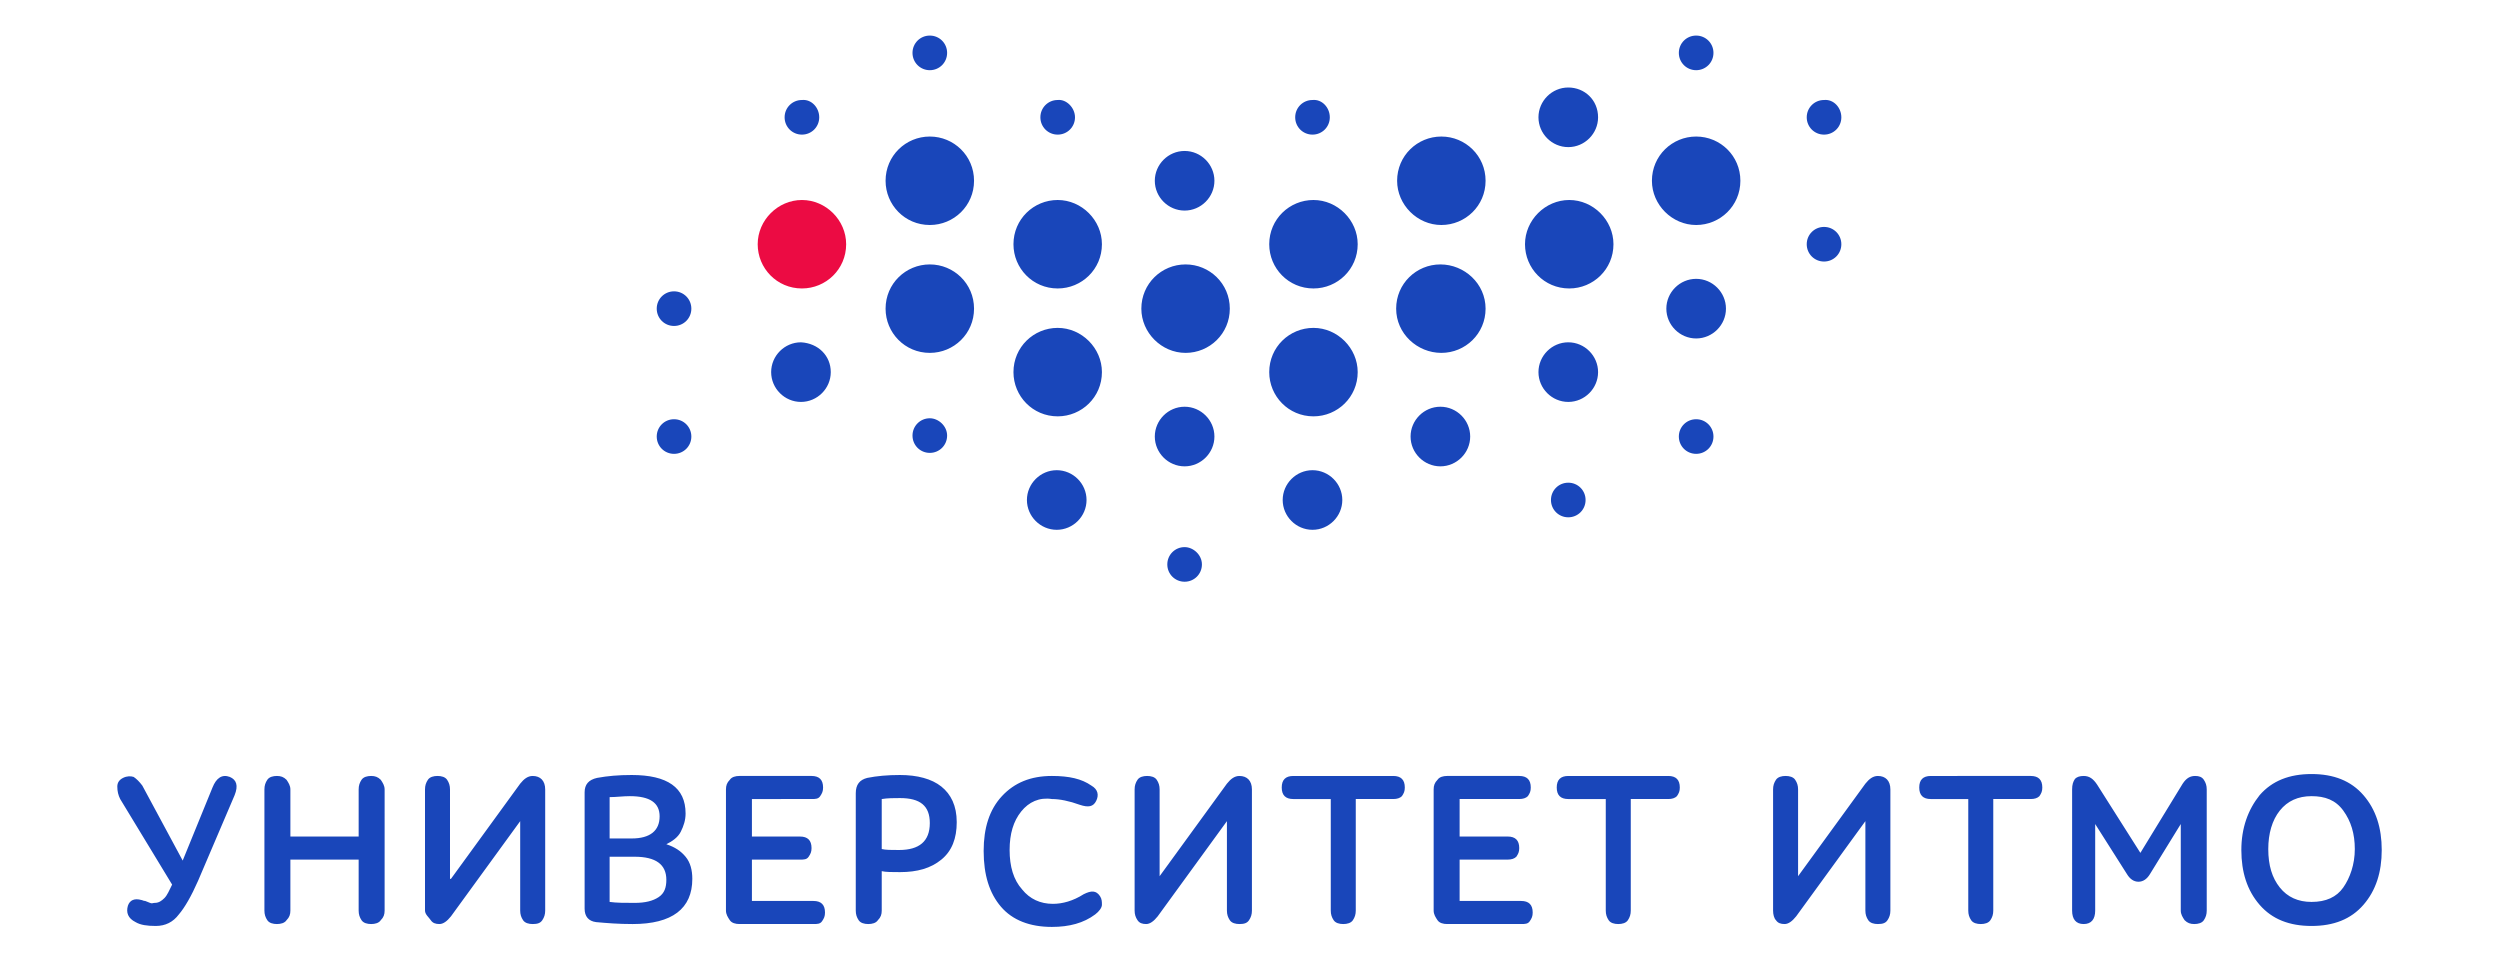 <!DOCTYPE svg PUBLIC "-//W3C//DTD SVG 1.1//EN" "http://www.w3.org/Graphics/SVG/1.1/DTD/svg11.dtd"><svg xmlns="http://www.w3.org/2000/svg" width="260" height="100" viewBox="-12.2 -3.7 260 100" enable-background="new -12.2 -3.7 260 100"><path fill="#1946BA" d="M74.2 35c0 1.7-1.4 3.1-3.1 3.1-1.7 0-3.1-1.4-3.1-3.1s1.4-3.1 3.1-3.1c1.8.1 3.1 1.4 3.1 3.1M89.1 15.1c0 2.6-2.1 4.6-4.6 4.6-2.6 0-4.6-2.1-4.6-4.6 0-2.6 2.1-4.6 4.6-4.6 2.5 0 4.6 2 4.6 4.6M102.4 21.7c0 2.6-2.1 4.6-4.6 4.6-2.6 0-4.6-2.1-4.6-4.6 0-2.6 2.1-4.6 4.6-4.6 2.5 0 4.6 2.1 4.6 4.6M115.7 28.4c0 2.6-2.1 4.6-4.6 4.6s-4.6-2.1-4.6-4.6c0-2.6 2.1-4.6 4.6-4.6s4.6 2 4.6 4.6M102.4 35c0 2.6-2.1 4.6-4.6 4.6-2.6 0-4.6-2.1-4.6-4.6 0-2.6 2.1-4.6 4.6-4.6 2.5 0 4.6 2.1 4.6 4.6M129 35c0 2.6-2.1 4.6-4.6 4.6-2.6 0-4.6-2.1-4.6-4.6 0-2.6 2.1-4.6 4.6-4.6 2.5 0 4.6 2.1 4.6 4.6M127.4 48.3c0 1.7-1.4 3.1-3.1 3.1s-3.1-1.4-3.1-3.1c0-1.7 1.4-3.1 3.1-3.1s3.1 1.4 3.1 3.1M140.7 41.7c0 1.7-1.4 3.1-3.1 3.1-1.7 0-3.1-1.4-3.1-3.1 0-1.7 1.4-3.1 3.1-3.1 1.7 0 3.1 1.4 3.1 3.1M142.3 28.4c0 2.6-2.1 4.6-4.6 4.6s-4.7-2-4.7-4.6c0-2.6 2.1-4.6 4.6-4.6s4.7 2 4.7 4.6M129 21.7c0 2.6-2.1 4.6-4.6 4.6-2.6 0-4.6-2.1-4.6-4.6 0-2.6 2.1-4.6 4.6-4.6 2.5 0 4.6 2.1 4.6 4.6M114.1 41.7c0 1.7-1.4 3.1-3.1 3.1-1.7 0-3.1-1.4-3.1-3.1 0-1.7 1.4-3.1 3.1-3.1 1.7 0 3.1 1.4 3.1 3.1M142.3 15.1c0 2.6-2.1 4.6-4.6 4.6s-4.6-2.1-4.6-4.6c0-2.6 2.1-4.6 4.6-4.6s4.6 2 4.6 4.6M154 8.5c0 1.7-1.4 3.1-3.1 3.1-1.7 0-3.1-1.4-3.1-3.1s1.4-3.1 3.1-3.1c1.7 0 3.1 1.3 3.1 3.1M154 35c0 1.7-1.4 3.1-3.1 3.1s-3.1-1.4-3.1-3.1c0-1.7 1.4-3.1 3.1-3.1s3.1 1.4 3.1 3.1M114.1 15.1c0 1.7-1.4 3.1-3.1 3.1-1.7 0-3.1-1.4-3.1-3.1 0-1.7 1.4-3.1 3.1-3.1 1.7 0 3.1 1.4 3.1 3.1M100.8 48.3c0 1.7-1.4 3.1-3.1 3.1s-3.1-1.4-3.1-3.1c0-1.7 1.4-3.1 3.1-3.1s3.1 1.4 3.1 3.1M89.1 28.4c0 2.6-2.1 4.6-4.6 4.6-2.6 0-4.6-2.1-4.6-4.6 0-2.6 2.1-4.6 4.6-4.6 2.5 0 4.6 2 4.6 4.6"/><path fill="#EC0B43" d="M75.8 21.7c0 2.6-2.1 4.6-4.6 4.6-2.6 0-4.6-2.1-4.6-4.6s2.1-4.6 4.6-4.6c2.5 0 4.6 2.1 4.6 4.6"/><path fill="#1946BA" d="M59.7 41.7c0 1-.8 1.8-1.8 1.8s-1.8-.8-1.8-1.8.8-1.8 1.8-1.8 1.8.8 1.8 1.8M59.7 28.4c0 1-.8 1.8-1.8 1.8s-1.8-.8-1.8-1.8.8-1.8 1.8-1.8 1.8.8 1.8 1.8M86.3 41.6c0 1-.8 1.8-1.8 1.8s-1.8-.8-1.8-1.8.8-1.8 1.8-1.8c.9 0 1.8.8 1.8 1.8M86.3 1.8c0 1-.8 1.8-1.8 1.8s-1.8-.8-1.8-1.8.8-1.8 1.8-1.8 1.8.8 1.8 1.8M112.8 55c0 1-.8 1.8-1.8 1.8s-1.8-.8-1.8-1.8.8-1.8 1.8-1.8c.9 0 1.8.8 1.8 1.8M73 8.5c0 1-.8 1.8-1.8 1.8s-1.8-.8-1.8-1.8.8-1.8 1.8-1.8c1-.1 1.8.8 1.8 1.8M99.6 8.5c0 1-.8 1.8-1.8 1.8S96 9.5 96 8.5s.8-1.8 1.8-1.8c.9-.1 1.8.8 1.8 1.8M112.8 55c0 1-.8 1.8-1.8 1.8s-1.8-.8-1.8-1.8.8-1.8 1.8-1.8c.9 0 1.8.8 1.8 1.8M179.3 21.7c0 1-.8 1.8-1.8 1.8s-1.8-.8-1.8-1.8.8-1.8 1.8-1.8 1.8.8 1.8 1.8M152.7 48.3c0 1-.8 1.8-1.8 1.8s-1.8-.8-1.8-1.8.8-1.8 1.8-1.8 1.8.8 1.8 1.8M168.8 15.1c0 2.6-2.1 4.6-4.6 4.6s-4.6-2.1-4.6-4.6c0-2.6 2.1-4.6 4.6-4.6s4.6 2 4.6 4.6M155.6 21.7c0 2.6-2.1 4.6-4.6 4.6-2.6 0-4.6-2.1-4.6-4.6s2.1-4.6 4.6-4.6c2.5 0 4.6 2.1 4.6 4.6M166 41.7c0 1-.8 1.8-1.8 1.8s-1.8-.8-1.8-1.8.8-1.8 1.8-1.8 1.8.8 1.8 1.8M167.3 28.4c0 1.7-1.4 3.1-3.1 3.1-1.7 0-3.1-1.4-3.1-3.1s1.4-3.1 3.1-3.1c1.7 0 3.1 1.4 3.1 3.1M126.1 8.5c0 1-.8 1.8-1.8 1.8s-1.8-.8-1.8-1.8.8-1.8 1.8-1.8c1-.1 1.8.8 1.8 1.8M166 1.8c0 1-.8 1.8-1.8 1.8s-1.8-.8-1.8-1.8.8-1.8 1.8-1.8 1.8.8 1.8 1.8M179.3 8.5c0 1-.8 1.8-1.8 1.8s-1.8-.8-1.8-1.8.8-1.8 1.8-1.8c1-.1 1.8.8 1.8 1.8"/><path fill="#1946BA" d="M.3 79.4c-.2-.4-.3-.8-.3-1.3 0-.4.2-.7.6-.9.4-.2.8-.2 1.1-.1.3.2.6.5.9.9l4.2 7.8 3.1-7.6c.4-1 1-1.4 1.8-1.1.7.3.9.9.5 1.9l-3.8 8.9c-.7 1.6-1.4 2.8-2 3.5-.6.8-1.4 1.2-2.4 1.2-.9 0-1.6-.1-2.1-.4-.8-.4-1-1-.8-1.7.2-.6.7-.8 1.4-.6.1 0 .2.1.4.1.2.1.3.1.5.2s.3 0 .5 0c.4 0 .7-.2 1-.5s.5-.8.8-1.4L.3 79.4zM25.1 85.7H18V91c0 .4-.1.7-.4 1-.2.3-.6.4-1 .4s-.8-.1-1-.4-.3-.6-.3-1V78.4c0-.4.1-.7.3-1 .2-.3.6-.4 1-.4s.7.1 1 .4c.2.3.4.6.4 1v4.9h7.1v-4.9c0-.4.1-.7.3-1 .2-.3.6-.4 1-.4s.7.1 1 .4c.2.3.4.6.4 1V91c0 .4-.1.7-.4 1-.2.3-.6.4-1 .4s-.8-.1-1-.4-.3-.6-.3-1v-5.3zM34.7 87.7l7.2-9.9c.4-.5.8-.8 1.3-.8.8 0 1.3.5 1.3 1.4V91c0 .4-.1.7-.3 1s-.5.4-1 .4c-.4 0-.8-.1-1-.4s-.3-.6-.3-1v-9.3l-7.2 9.9c-.4.5-.8.8-1.2.8-.4 0-.7-.1-.9-.4s-.6-.6-.6-1V78.4c0-.4.1-.7.3-1 .2-.3.6-.4 1-.4s.8.1 1 .4c.2.3.3.6.3 1v9.3zM48.6 78.7c0-.8.4-1.3 1.3-1.5 1.1-.2 2.2-.3 3.6-.3 3.7 0 5.6 1.3 5.6 4 0 .7-.2 1.3-.5 1.9s-.9 1-1.5 1.3c.9.3 1.5.7 2 1.3.5.6.7 1.4.7 2.3 0 3.1-2.1 4.7-6.2 4.7-1.5 0-2.7-.1-3.8-.2-.8-.1-1.2-.6-1.2-1.4V78.7zm2.6.5v4.3h2.3c1.9 0 2.9-.8 2.9-2.3 0-1.4-1-2.1-3.1-2.1-.7 0-1.4.1-2.1.1zm0 6.3v4.6c.7.1 1.6.1 2.6.1 1.1 0 1.9-.2 2.5-.6.6-.4.8-1 .8-1.8 0-1.6-1.1-2.4-3.3-2.4h-2.6zM63.3 78.4c0-.4.1-.7.4-1 .2-.3.6-.4 1-.4h7.5c.4 0 .7.1.9.3s.3.5.3.9-.1.6-.3.9-.5.3-.9.3H66v3.9h5c.4 0 .7.1.9.3.2.2.3.5.3.9s-.1.6-.3.9-.5.3-.9.3h-5V90h6.4c.4 0 .7.1.9.3s.3.5.3.9-.1.6-.3.9-.5.3-.9.3h-7.7c-.4 0-.8-.1-1-.4-.2-.3-.4-.6-.4-1V78.4zM76.8 78.8c0-.9.4-1.4 1.2-1.6 1-.2 2.1-.3 3.4-.3 1.8 0 3.3.4 4.3 1.2 1 .8 1.6 2 1.6 3.7 0 1.7-.5 3-1.6 3.9-1.1.9-2.5 1.3-4.3 1.3-.8 0-1.5 0-1.9-.1V91c0 .4-.1.7-.4 1-.2.3-.6.4-1 .4s-.8-.1-1-.4-.3-.6-.3-1V78.8zm7.7 3.1c0-1.8-1-2.6-3.1-2.6-.6 0-1.3 0-1.9.1v5.2c.4.1 1 .1 1.8.1 2.1 0 3.2-.9 3.2-2.8zM94 80.7c-.8 1-1.2 2.3-1.2 4 0 1.7.4 3.1 1.3 4.1.8 1 1.9 1.5 3.2 1.5 1 0 2.1-.3 3.2-1 .8-.4 1.3-.4 1.7.2.2.3.2.6.2.9s-.3.7-.7 1c-1.2.9-2.7 1.3-4.5 1.3-2.3 0-4.1-.7-5.3-2.1-1.2-1.4-1.8-3.3-1.8-5.8 0-2.4.6-4.3 1.9-5.7 1.3-1.4 3-2.1 5.2-2.1 1.8 0 3.1.3 4.1 1 .7.4.8 1 .5 1.6-.3.6-.8.7-1.7.4-1.1-.4-2.1-.6-2.9-.6-1.3-.2-2.4.3-3.2 1.3zM108.2 87.7l7.2-9.9c.4-.5.8-.8 1.3-.8.8 0 1.3.5 1.3 1.4V91c0 .4-.1.7-.3 1s-.5.4-1 .4c-.4 0-.8-.1-1-.4s-.3-.6-.3-1v-9.3l-7.2 9.9c-.4.5-.8.8-1.2.8-.4 0-.7-.1-.9-.4s-.3-.6-.3-1V78.4c0-.4.1-.7.3-1 .2-.3.6-.4 1-.4s.8.1 1 .4c.2.3.3.6.3 1v9.3zM132.7 77c.4 0 .7.1.9.3s.3.5.3.9-.1.6-.3.9c-.2.2-.5.3-.9.3h-3.9V91c0 .4-.1.7-.3 1-.2.3-.6.4-1 .4s-.8-.1-1-.4-.3-.6-.3-1V79.4h-3.9c-.4 0-.7-.1-.9-.3-.2-.2-.3-.5-.3-.9s.1-.7.3-.9c.2-.2.5-.3.9-.3h10.4zM136.9 78.4c0-.4.1-.7.4-1 .2-.3.6-.4 1-.4h7.5c.4 0 .7.1.9.3.2.2.3.5.3.9s-.1.6-.3.9c-.2.2-.5.3-.9.3h-6.2v3.9h5c.4 0 .7.1.9.3.2.2.3.5.3.9s-.1.6-.3.9c-.2.2-.5.3-.9.3h-5V90h6.4c.4 0 .7.1.9.3s.3.5.3.9-.1.6-.3.9-.5.3-.9.3h-7.7c-.4 0-.8-.1-1-.4s-.4-.6-.4-1V78.4zM161.3 77c.4 0 .7.1.9.3.2.2.3.5.3.9s-.1.6-.3.9c-.2.2-.5.3-.9.3h-3.9V91c0 .4-.1.7-.3 1s-.6.4-1 .4-.8-.1-1-.4c-.2-.3-.3-.6-.3-1V79.4h-3.9c-.4 0-.7-.1-.9-.3-.2-.2-.3-.5-.3-.9s.1-.7.3-.9.5-.3.9-.3h10.4zM174.6 87.7l7.2-9.9c.4-.5.8-.8 1.3-.8.8 0 1.3.5 1.3 1.4V91c0 .4-.1.7-.3 1-.2.3-.5.4-1 .4-.4 0-.8-.1-1-.4-.2-.3-.3-.6-.3-1v-9.3l-7.2 9.9c-.4.5-.8.8-1.2.8-.4 0-.7-.1-.9-.4-.2-.2-.3-.6-.3-1V78.4c0-.4.1-.7.3-1 .2-.3.6-.4 1-.4s.8.1 1 .4c.2.3.3.6.3 1v9.3zM199 77c.4 0 .7.1.9.3.2.2.3.5.3.9s-.1.6-.3.9c-.2.2-.5.3-.9.3h-3.9V91c0 .4-.1.7-.3 1s-.6.4-1 .4-.8-.1-1-.4c-.2-.3-.3-.6-.3-1V79.4h-3.9c-.4 0-.7-.1-.9-.3-.2-.2-.3-.5-.3-.9s.1-.7.3-.9.5-.3.9-.3H199zM210.4 85l4.4-7.2c.4-.6.8-.8 1.3-.8.4 0 .7.1.9.4s.3.6.3 1V91c0 .4-.1.7-.3 1s-.6.4-1 .4-.7-.1-1-.4c-.2-.3-.4-.6-.4-1v-9l-3.2 5.2c-.3.5-.7.8-1.2.8s-.9-.3-1.2-.8l-3.3-5.2v9c0 .9-.4 1.4-1.2 1.4-.8 0-1.2-.5-1.2-1.4V78.4c0-.5.1-.8.3-1.1.2-.2.5-.3.9-.3.6 0 1 .3 1.4.9l4.5 7.1zM222.8 79c1.3-1.5 3.1-2.2 5.4-2.2 2.3 0 4.1.7 5.4 2.2s1.9 3.4 1.9 5.7c0 2.3-.6 4.2-1.9 5.7s-3.1 2.2-5.4 2.2c-2.3 0-4.1-.7-5.4-2.2s-1.9-3.4-1.9-5.7c0-2.3.7-4.2 1.9-5.7zm2.1 9.6c.8 1 1.9 1.5 3.3 1.5 1.5 0 2.6-.5 3.3-1.5s1.2-2.4 1.2-4-.4-2.9-1.2-4-1.9-1.5-3.3-1.5-2.5.5-3.3 1.5c-.8 1-1.2 2.4-1.2 4 0 1.7.4 3 1.2 4z"/></svg>